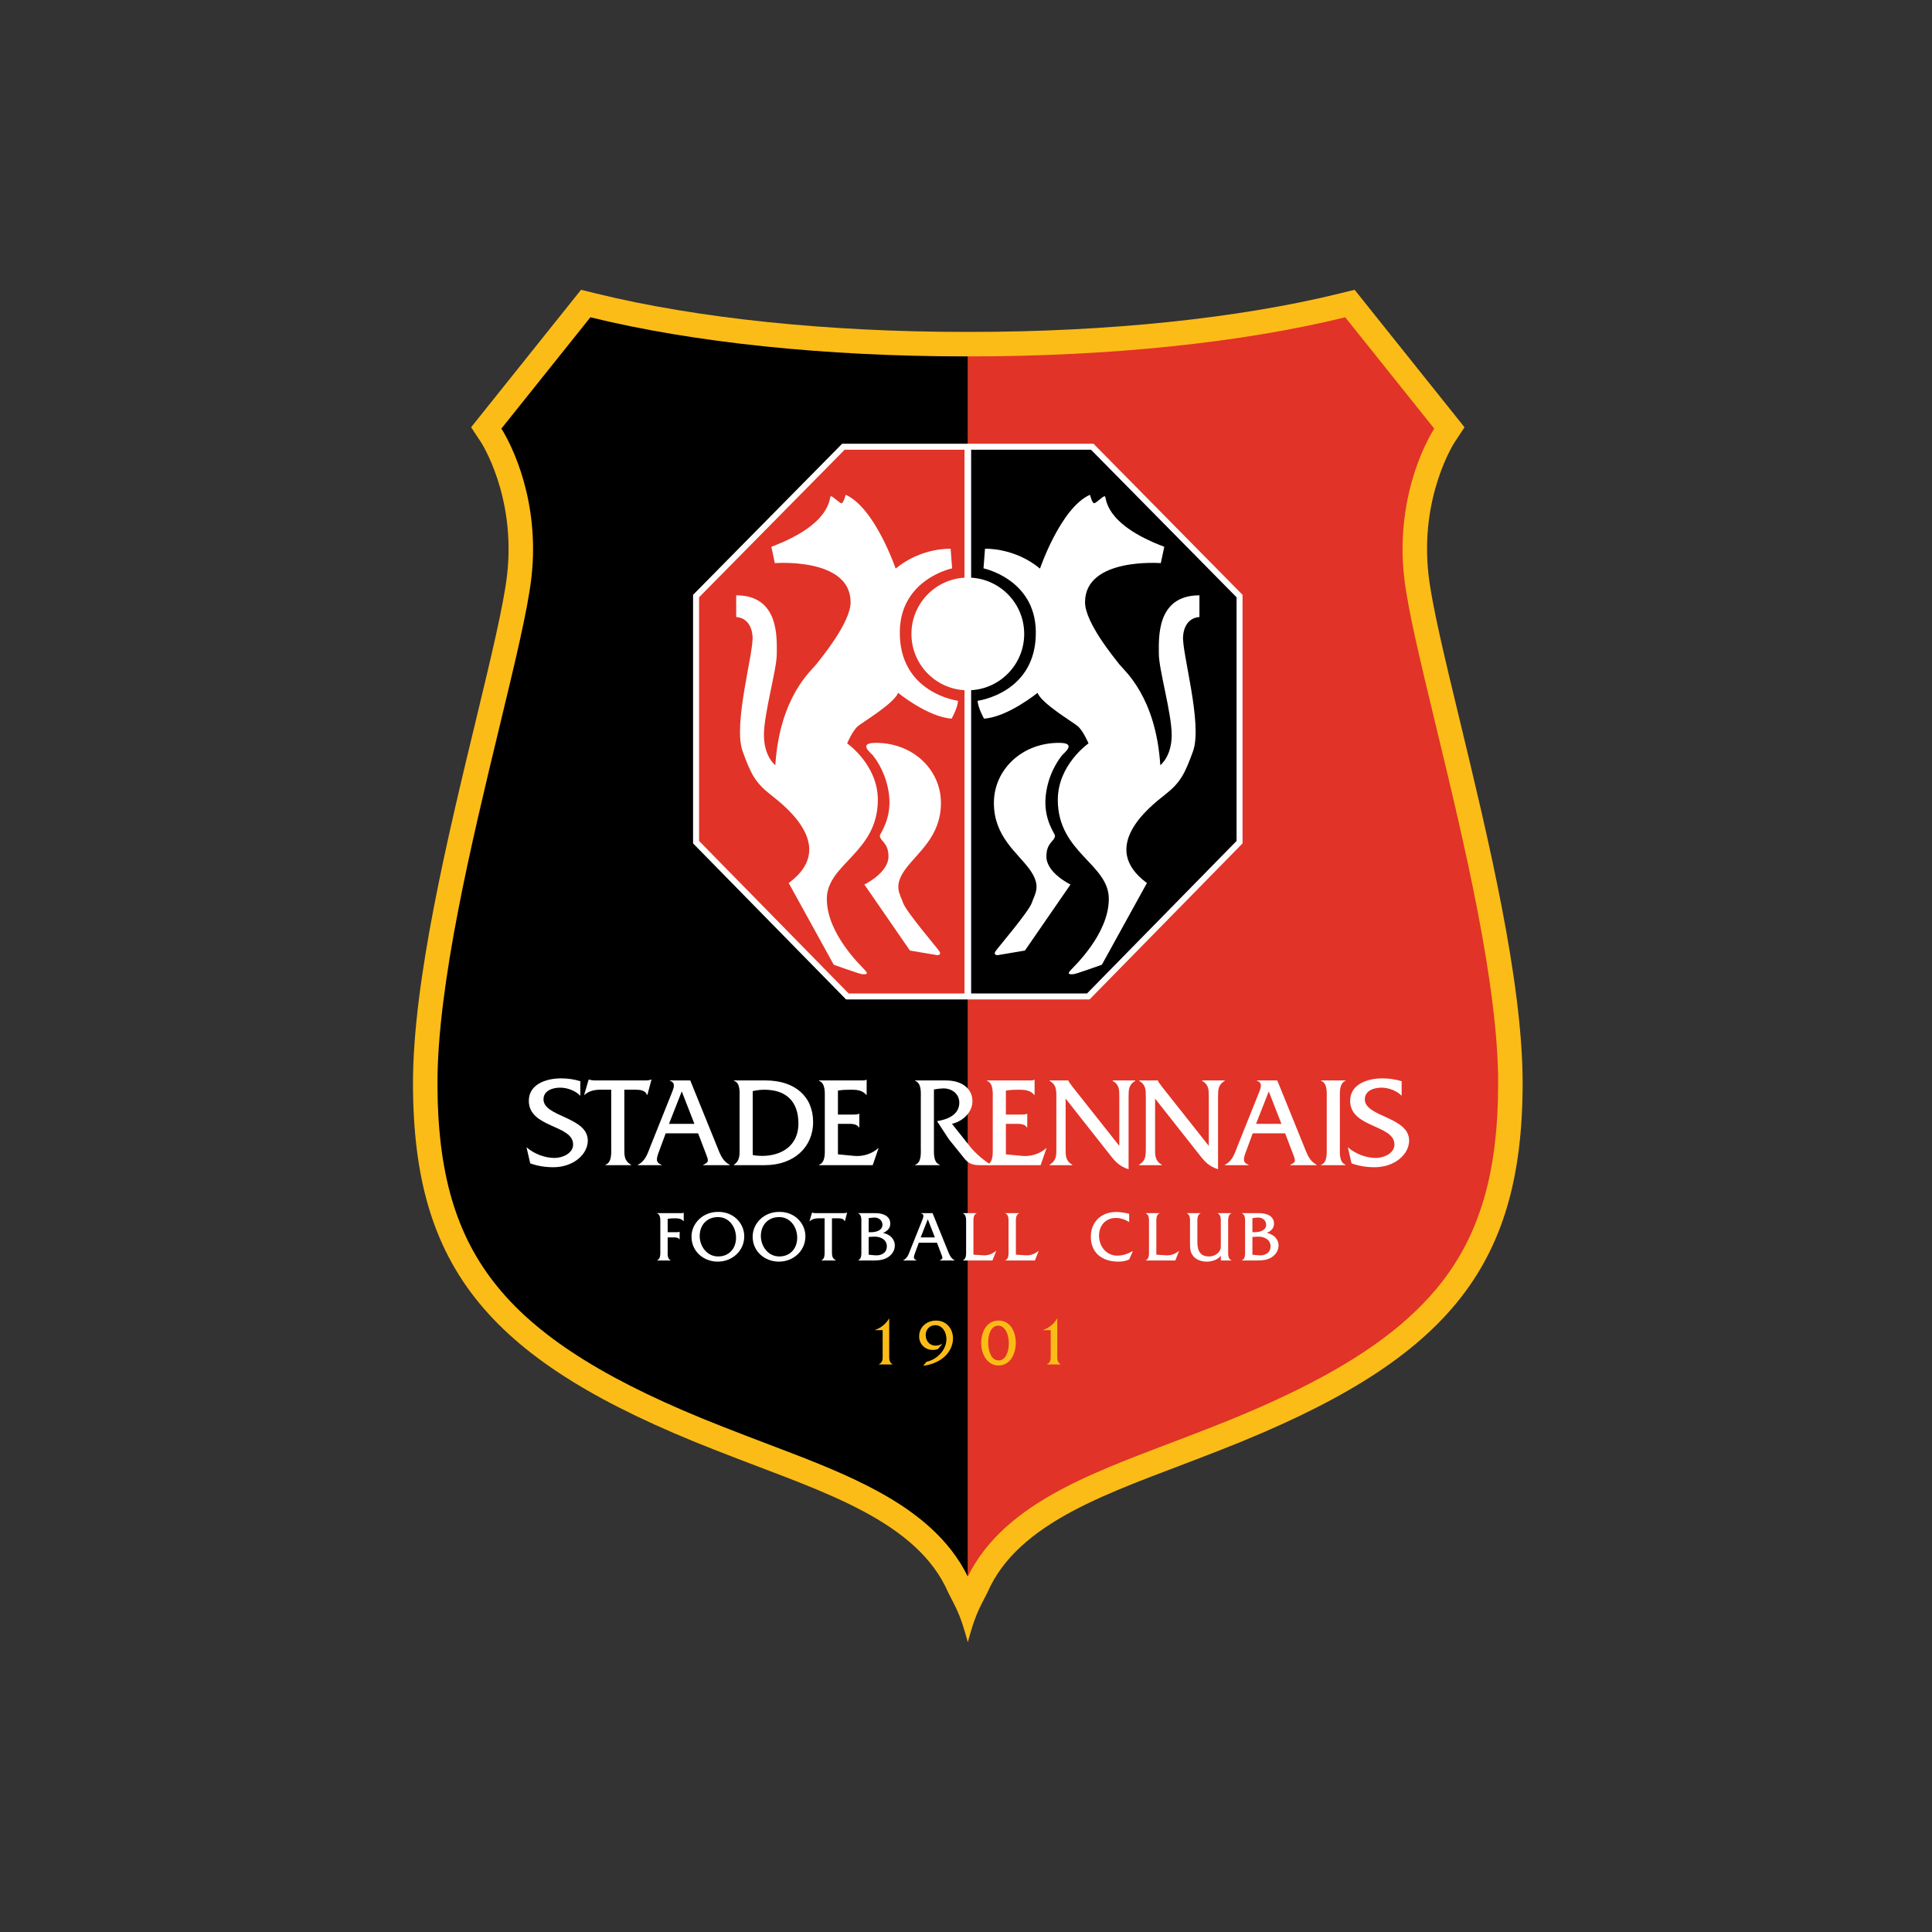 <svg width="160" height="160" viewBox="0 0 160 160" fill="none" xmlns="http://www.w3.org/2000/svg">
<rect x="0" y="0" width="160" height="160" fill="#333333" stroke="none"/>
<g clip-path="url(#clip0_11015_92397)">
<path d="M120.894 59.664C119.654 54.526 118.584 50.089 118.301 47.578C117.571 41.09 120.436 36.666 120.466 36.624L121.284 35.383L112.183 24L110.924 24.308C102.583 26.36 91.745 27.487 80.407 27.487L80.15 27.486L79.894 27.487C68.556 27.487 57.718 26.36 49.377 24.308L48.118 24L39.016 35.383L39.834 36.624C39.864 36.666 42.729 41.09 41.999 47.578C41.717 50.089 40.646 54.526 39.407 59.664C37.087 69.274 34.202 81.234 34.202 89.69C34.202 105.082 40.489 112.74 59.114 120.04L61.031 120.785C68.215 123.568 75.976 125.988 78.53 131.891C79.364 133.493 79.578 133.92 80.15 136C80.722 133.92 80.937 133.493 81.771 131.891C84.325 125.988 92.085 123.568 99.27 120.785L101.187 120.04C119.812 112.74 126.098 105.082 126.098 89.69C126.098 81.235 123.213 69.273 120.894 59.664Z" fill="#FCBC17"/>
<path d="M122.375 75.493C121.376 70.308 120.083 64.943 118.923 60.14C117.683 54.983 116.605 50.575 116.286 47.805C116.195 46.994 116.154 46.212 116.154 45.462C116.158 41.108 117.509 37.883 118.263 36.408C118.519 35.909 118.695 35.628 118.77 35.512C118.771 35.51 118.772 35.509 118.774 35.508L118.778 35.5C118.779 35.5 118.779 35.499 118.78 35.498L111.407 26.277C102.843 28.381 91.882 29.513 80.407 29.515H80.398L80.15 29.514V130.565C80.909 129.015 81.971 127.691 83.201 126.563C84.569 125.309 86.146 124.281 87.826 123.381C91.188 121.585 94.987 120.273 98.535 118.895L100.447 118.152C107.32 115.461 112.377 112.747 115.948 109.737C119.518 106.716 121.654 103.461 122.879 99.328C123.69 96.57 124.071 93.402 124.07 89.69C124.074 85.688 123.376 80.674 122.375 75.493Z" fill="#E13327"/>
<path d="M80.149 29.514L79.893 29.515C68.418 29.512 57.457 28.381 48.894 26.277L48.893 26.277L41.52 35.498C41.525 35.504 41.526 35.507 41.531 35.514C41.537 35.523 41.543 35.532 41.548 35.54C41.559 35.557 41.571 35.576 41.585 35.598C41.612 35.642 41.647 35.698 41.688 35.768C41.769 35.907 41.877 36.098 42.002 36.339C42.252 36.821 42.572 37.502 42.888 38.362C43.522 40.08 44.145 42.515 44.146 45.461C44.146 46.211 44.105 46.993 44.014 47.804C43.695 50.575 42.618 54.983 41.377 60.139C40.218 64.943 38.924 70.308 37.925 75.493C36.925 80.674 36.227 85.688 36.23 89.69C36.229 93.401 36.61 96.57 37.42 99.327C38.234 102.087 39.463 104.444 41.24 106.613C44.778 110.939 50.677 114.562 59.848 118.149L61.763 118.894C64.424 119.925 67.229 120.927 69.881 122.115C72.531 123.308 75.044 124.682 77.099 126.563C78.33 127.69 79.391 129.015 80.15 130.564V29.514H80.149Z" fill="black"/>
<path d="M88.25 95.107C88.25 95.706 88.239 96.131 88.804 96.462V96.493H86.916V96.462C87.482 96.131 87.482 95.706 87.482 95.107V90.853C87.482 90.257 87.482 89.83 86.926 89.509V89.478H88.484V89.487C88.527 89.616 88.571 89.669 88.644 89.755L88.794 89.968L92.696 94.896V90.853C92.696 90.257 92.707 89.83 92.141 89.51V89.478H94.019V89.51C93.465 89.83 93.465 90.257 93.465 90.853V96.836C92.707 96.58 92.377 96.228 91.908 95.621L88.25 90.982V95.107" fill="white"/>
<path d="M95.66 95.107C95.66 95.706 95.649 96.131 96.215 96.462V96.493H94.326V96.462C94.892 96.131 94.892 95.706 94.892 95.107V90.853C94.892 90.257 94.892 89.83 94.338 89.509V89.478H95.895V89.487C95.936 89.616 95.98 89.669 96.053 89.755L96.205 89.968L100.107 94.896V90.853C100.107 90.257 100.117 89.83 99.552 89.51V89.478H101.429V89.51C100.874 89.83 100.874 90.257 100.874 90.853V96.836C100.117 96.58 99.787 96.228 99.318 95.621L95.66 90.982V95.107Z" fill="white"/>
<path d="M48.06 90.746C47.645 90.32 46.984 90.075 46.386 90.075C45.778 90.075 45.011 90.31 45.011 91.045C45.011 92.506 48.679 92.486 48.679 94.457C48.679 95.597 47.485 96.665 45.822 96.665C45.172 96.665 44.521 96.568 43.912 96.344L43.603 95.012C44.233 95.556 45.107 95.897 45.939 95.897C46.546 95.897 47.463 95.534 47.463 94.787C47.463 93.124 43.795 93.425 43.795 91.162C43.795 89.819 45.171 89.306 46.472 89.306C47.004 89.306 47.549 89.382 48.06 89.54L48.06 90.746Z" fill="white"/>
<path d="M51.705 95.107C51.705 95.716 51.695 96.131 52.26 96.462V96.493H50.148V96.462C50.683 96.259 50.618 95.482 50.618 95.001V90.246H49.679C49.22 90.246 48.742 90.363 48.41 90.671H48.378L48.752 89.402H48.783C48.912 89.456 49.05 89.456 49.188 89.477H53.433C53.615 89.477 53.785 89.467 53.923 89.402H53.955L53.615 90.671H53.581C53.443 90.3 53.017 90.246 52.664 90.246H51.705L51.705 95.107Z" fill="white"/>
<path d="M56.461 90.384L55.405 93.071H57.507L56.461 90.384ZM55.129 93.86L54.574 95.365C54.35 95.961 54.276 96.272 54.787 96.462V96.493H52.824V96.462C53.443 96.153 53.625 95.557 53.858 94.949L55.639 90.502C55.789 90.118 55.992 89.669 55.481 89.51V89.478H57.165L59.383 94.949C59.628 95.556 59.82 96.153 60.429 96.462V96.493H58.242V96.462C58.764 96.228 58.679 96.11 58.391 95.365L57.815 93.86H55.129Z" fill="white"/>
<path d="M62.336 95.653C62.592 95.706 62.848 95.727 63.115 95.727C64.704 95.727 66.122 94.896 66.122 93.05C66.122 91.184 65.076 90.246 63.296 90.246C62.977 90.246 62.657 90.287 62.336 90.363V95.653ZM61.249 90.939C61.249 90.448 61.323 89.669 60.779 89.509V89.477H63.392C65.823 89.477 67.338 90.799 67.338 92.922C67.338 95.022 65.727 96.493 63.339 96.493H60.779V96.462C61.312 96.098 61.249 95.587 61.249 94.959L61.249 90.939Z" fill="white"/>
<path d="M69.395 95.597L70.749 95.727C71.453 95.791 72.188 95.566 72.722 95.097H72.753L72.275 96.493H67.827V96.462C68.372 96.271 68.307 95.482 68.307 95.001V90.981C68.307 90.491 68.372 89.712 67.827 89.509V89.477H71.239C71.421 89.477 71.602 89.499 71.741 89.424H71.772V90.671H71.741C71.41 90.287 70.974 90.245 70.482 90.245C70.108 90.245 69.735 90.256 69.394 90.319V92.304H70.664C70.834 92.304 71.005 92.304 71.132 92.238H71.165V93.369H71.132C70.962 93.061 70.514 93.071 70.183 93.071H69.394L69.395 95.597Z" fill="white"/>
<path d="M78.326 89.478C79.755 89.478 80.534 90.225 80.534 91.195C80.534 92.132 79.713 92.87 78.839 93.071L80.374 95.001C80.821 95.557 81.494 96.11 82.101 96.493H81.119C80.555 96.493 80.203 96.355 79.883 95.961L78.582 94.35L77.6 92.847C78.454 92.72 79.446 92.324 79.446 91.322C79.446 90.555 78.784 90.107 78.07 90.139C77.825 90.15 77.59 90.181 77.345 90.225V95.001C77.345 95.491 77.281 96.272 77.825 96.462V96.493H75.789V96.462C76.332 96.272 76.257 95.483 76.257 95.001V90.982C76.257 90.492 76.332 89.712 75.789 89.509V89.477H78.326" fill="white"/>
<path d="M83.303 95.597L84.658 95.727C85.362 95.791 86.098 95.566 86.63 95.097H86.663L86.184 96.493H81.737V96.462C82.28 96.271 82.215 95.482 82.215 95.001V90.981C82.215 90.491 82.28 89.712 81.737 89.509V89.477H85.149C85.329 89.477 85.511 89.499 85.649 89.424H85.681V90.671H85.649C85.319 90.287 84.882 90.245 84.391 90.245C84.018 90.245 83.646 90.256 83.303 90.319V92.304H84.573C84.743 92.304 84.914 92.304 85.042 92.238H85.073V93.369H85.042C84.871 93.061 84.423 93.071 84.093 93.071H83.303L83.303 95.597Z" fill="white"/>
<path d="M105.075 90.384L104.02 93.071H106.12L105.075 90.384ZM103.743 93.86L103.189 95.365C102.964 95.961 102.889 96.272 103.401 96.462V96.493H101.44V96.462C102.057 96.153 102.239 95.557 102.474 94.949L104.255 90.502C104.404 90.118 104.606 89.669 104.095 89.51V89.478H105.779L107.997 94.949C108.243 95.556 108.434 96.153 109.041 96.462V96.493H106.856V96.462C107.38 96.228 107.294 96.11 107.005 95.365L106.43 93.86H103.743Z" fill="white"/>
<path d="M109.875 90.981C109.875 90.491 109.948 89.712 109.405 89.509V89.477H111.431V89.509C110.898 89.712 110.962 90.501 110.962 90.981V95.001C110.962 95.482 110.898 96.259 111.431 96.462V96.493H109.405V96.462C109.937 96.272 109.875 95.482 109.875 95.001V90.981Z" fill="white"/>
<path d="M116.077 90.746C115.661 90.32 115 90.075 114.404 90.075C113.796 90.075 113.029 90.31 113.029 91.045C113.029 92.506 116.697 92.486 116.697 94.457C116.697 95.597 115.502 96.665 113.838 96.665C113.188 96.665 112.538 96.568 111.93 96.344L111.621 95.012C112.25 95.556 113.124 95.897 113.956 95.897C114.563 95.897 115.482 95.534 115.482 94.787C115.482 93.124 111.813 93.425 111.813 91.162C111.813 89.819 113.187 89.306 114.488 89.306C115.021 89.306 115.565 89.382 116.077 89.54V90.746" fill="white"/>
<path d="M55.294 103.554C55.294 103.821 55.246 104.258 55.544 104.37V104.388H54.417V104.37C54.722 104.264 54.685 103.821 54.685 103.554V101.307C54.685 101.032 54.722 100.598 54.417 100.485V100.466H56.325C56.426 100.466 56.527 100.479 56.605 100.437H56.623V101.127H56.605C56.421 100.919 56.176 100.895 55.901 100.895C55.693 100.895 55.484 100.903 55.294 100.937V102.047H56.009C56.097 102.047 56.194 102.047 56.265 102.01H56.283V102.641H56.265C56.17 102.464 55.919 102.476 55.734 102.476H55.294V103.554" fill="white"/>
<path d="M57.945 102.361C57.945 103.196 58.535 104.054 59.472 104.054C60.378 104.054 60.956 103.393 60.956 102.503C60.956 101.634 60.402 100.794 59.459 100.794C58.536 100.794 57.945 101.461 57.945 102.361ZM61.636 102.386C61.636 103.602 60.628 104.483 59.442 104.483C58.263 104.483 57.267 103.637 57.267 102.416C57.267 101.283 58.25 100.336 59.502 100.365C60.754 100.358 61.636 101.313 61.636 102.386Z" fill="white"/>
<path d="M63.011 102.361C63.011 103.196 63.6 104.054 64.537 104.054C65.443 104.054 66.021 103.393 66.021 102.503C66.021 101.634 65.466 100.794 64.525 100.794C63.6 100.794 63.011 101.461 63.011 102.361ZM66.7 102.386C66.7 103.602 65.694 104.483 64.508 104.483C63.327 104.483 62.331 103.637 62.331 102.416C62.331 101.283 63.314 100.336 64.566 100.365C65.818 100.358 66.7 101.313 66.7 102.386Z" fill="white"/>
<path d="M68.899 103.614C68.899 103.953 68.892 104.186 69.21 104.37V104.387H68.029V104.37C68.327 104.258 68.291 103.821 68.291 103.554V100.895H67.767C67.51 100.895 67.242 100.961 67.058 101.135H67.039L67.248 100.425H67.266C67.337 100.454 67.416 100.454 67.492 100.466H69.864C69.967 100.466 70.062 100.46 70.139 100.425H70.157L69.967 101.135H69.948C69.871 100.925 69.632 100.895 69.435 100.895H68.899L68.899 103.614Z" fill="white"/>
<path d="M72.139 102.046C72.526 102.046 73.08 101.915 73.08 101.426C73.08 101.014 72.698 100.8 72.341 100.836L71.941 100.878V102.046L72.139 102.046ZM72.46 103.959C72.948 104.006 73.444 103.779 73.444 103.215C73.444 102.635 72.883 102.385 72.359 102.415L71.941 102.439V103.911L72.46 103.959ZM71.334 101.3C71.334 101.032 71.375 100.598 71.072 100.484V100.466H72.484C73.27 100.466 73.73 100.8 73.73 101.332C73.73 101.73 73.474 101.957 73.134 102.104C73.67 102.218 74.105 102.576 74.105 103.159C74.105 103.618 73.789 104.012 73.389 104.203C72.973 104.406 72.502 104.388 72.054 104.388H71.071V104.37C71.369 104.258 71.334 103.821 71.334 103.549L71.334 101.3Z" fill="white"/>
<path d="M76.837 100.973L76.248 102.475H77.422L76.837 100.973ZM76.093 102.915L75.783 103.756C75.658 104.09 75.615 104.263 75.902 104.37V104.388H74.805V104.37C75.15 104.197 75.252 103.862 75.383 103.524L76.379 101.039C76.462 100.824 76.575 100.574 76.289 100.484V100.466H77.231L78.47 103.524C78.608 103.862 78.716 104.197 79.054 104.37V104.388H77.832V104.37C78.124 104.239 78.077 104.174 77.916 103.756L77.594 102.915L76.093 102.915Z" fill="white"/>
<path d="M81.427 103.959C81.832 103.983 82.184 103.845 82.482 103.596H82.501L82.189 104.388H79.741V104.37C80.044 104.263 80.009 103.821 80.009 103.554V101.307C80.009 101.032 80.044 100.598 79.741 100.485V100.466H80.879V100.485C80.575 100.598 80.616 101.039 80.616 101.307V103.906L81.427 103.959Z" fill="white"/>
<path d="M84.943 103.959C85.347 103.983 85.7 103.845 85.998 103.596H86.016L85.706 104.388H83.257V104.37C83.559 104.263 83.523 103.821 83.523 103.554V101.307C83.523 101.032 83.559 100.598 83.257 100.485V100.466H84.395V100.485C84.09 100.598 84.132 101.039 84.132 101.307V103.906L84.943 103.959Z" fill="white"/>
<path d="M93.514 101.205C93.186 100.997 92.804 100.865 92.411 100.865C91.589 100.865 91.017 101.468 91.017 102.333C91.017 103.207 91.613 103.988 92.53 103.988C92.978 103.988 93.423 103.827 93.801 103.614H93.818L93.514 104.306C93.232 104.435 92.924 104.483 92.614 104.483C91.207 104.483 90.337 103.697 90.337 102.422C90.337 101.188 91.208 100.371 92.43 100.371C92.793 100.371 93.161 100.437 93.514 100.52L93.514 101.205Z" fill="white"/>
<path d="M96.575 103.959C96.98 103.983 97.331 103.845 97.629 103.596H97.646L97.337 104.388H94.887V104.37C95.192 104.263 95.155 103.821 95.155 103.554V101.307C95.155 101.032 95.192 100.598 94.887 100.485V100.466H96.024V100.485C95.722 100.598 95.763 101.039 95.763 101.307V103.906L96.575 103.959Z" fill="white"/>
<path d="M101.102 103.994C100.84 104.34 100.352 104.483 99.934 104.483C99.542 104.483 99.124 104.359 98.855 104.067C98.54 103.721 98.552 103.321 98.552 102.893V101.3C98.552 101.032 98.593 100.598 98.289 100.484V100.466H99.423V100.485C99.124 100.598 99.161 101.032 99.161 101.301V102.893C99.161 103.685 99.494 104.054 100.108 104.054C100.442 104.054 100.782 103.917 100.978 103.637C101.109 103.459 101.103 103.31 101.103 103.095V101.3C101.103 101.032 101.14 100.598 100.841 100.484V100.466H101.974L101.979 100.485C101.676 100.598 101.711 101.032 101.711 101.307V103.554C101.711 103.821 101.676 104.258 101.979 104.37V104.388H101.103V103.994" fill="white"/>
<path d="M103.915 102.046C104.304 102.046 104.859 101.915 104.859 101.426C104.859 101.014 104.477 100.8 104.119 100.836L103.719 100.878V102.046L103.915 102.046ZM104.238 103.959C104.727 104.006 105.222 103.779 105.222 103.215C105.222 102.635 104.662 102.385 104.138 102.415L103.719 102.439V103.911L104.238 103.959ZM103.112 101.3C103.112 101.032 103.153 100.598 102.85 100.484V100.466H104.262C105.05 100.466 105.508 100.8 105.508 101.332C105.508 101.73 105.252 101.957 104.912 102.104C105.448 102.218 105.884 102.576 105.884 103.159C105.884 103.618 105.568 104.012 105.167 104.203C104.751 104.406 104.28 104.388 103.833 104.388H102.85V104.37C103.149 104.258 103.112 103.821 103.112 103.549L103.112 101.3Z" fill="white"/>
<path d="M72.471 110.141C72.951 109.973 73.378 109.629 73.626 109.196H73.641V112.239C73.641 112.547 73.621 112.795 73.913 112.985V112.999H72.779V112.985C73.114 112.821 73.098 112.568 73.098 112.239V110.156H72.471L72.471 110.141Z" fill="#FCBC17"/>
<path d="M76.728 112.775C77.591 112.596 78.379 111.808 78.379 110.901C78.379 110.35 78.071 109.747 77.45 109.747C76.986 109.747 76.662 110.107 76.662 110.562C76.662 111.052 76.986 111.44 77.484 111.44C77.683 111.44 77.883 111.371 78.055 111.268L77.688 111.716C77.548 111.77 77.402 111.797 77.251 111.797C76.619 111.797 76.119 111.327 76.119 110.675C76.119 109.888 76.76 109.364 77.52 109.364C78.368 109.364 78.924 110.028 78.924 110.843C78.924 111.463 78.596 112.062 78.114 112.446C77.622 112.832 77.073 113.028 76.457 113.108L76.728 112.775Z" fill="#FCBC17"/>
<path d="M81.836 111.183C81.836 111.726 82.013 112.665 82.71 112.665C83.244 112.665 83.547 112.007 83.547 111.246C83.547 110.475 83.223 109.796 82.677 109.783C81.997 109.784 81.836 110.658 81.836 111.183ZM81.259 111.236C81.259 110.239 81.749 109.364 82.698 109.364C83.698 109.364 84.124 110.329 84.124 111.204C84.124 112.083 83.692 113.086 82.678 113.086C81.831 113.076 81.259 112.234 81.259 111.236Z" fill="#FCBC17"/>
<path d="M86.39 110.141C86.869 109.973 87.296 109.629 87.543 109.196H87.56V112.239C87.56 112.547 87.539 112.795 87.829 112.985V112.999H86.697V112.985C87.033 112.821 87.015 112.568 87.015 112.239V110.156H86.39V110.141" fill="#FCBC17"/>
<path d="M57.397 69.846L70.07 82.771H90.232L90.378 82.622L102.903 69.846V49.261L90.558 36.747H69.743L57.397 49.261V69.846Z" fill="white"/>
<path d="M75.481 52.5C75.481 50.013 77.426 47.982 79.876 47.84V37.243H69.951L57.894 49.465V69.643L70.279 82.274H79.876V57.16C77.426 57.019 75.481 54.986 75.481 52.5Z" fill="#E13327"/>
<path d="M90.351 37.243H80.426V47.84C82.877 47.983 84.82 50.014 84.82 52.499C84.82 54.985 82.876 57.017 80.426 57.16V82.274H90.023L102.407 69.643V49.465L90.351 37.243Z" fill="black"/>
<path d="M81.45 47.069L81.573 45.446C81.573 45.446 83.993 45.323 86.127 47.087C86.127 47.087 87.848 42.041 90.269 40.976C90.269 40.976 90.432 41.631 90.595 41.673C90.76 41.713 91.334 41.057 91.499 41.099C91.662 41.14 91.293 43.355 96.42 45.282L96.133 46.636C96.133 46.636 89.858 46.143 89.858 49.875C89.858 51.557 92.278 54.469 92.686 55.002C93.099 55.535 95.722 57.668 96.091 63.369C96.091 63.369 97.035 62.67 97.035 60.867C97.035 59.062 95.97 55.453 95.97 54.14C95.97 52.828 95.763 49.302 99.332 49.302V51.105C99.332 51.105 98.123 51.071 97.978 52.664C97.856 54.017 99.619 59.964 98.799 62.22C98.125 64.074 97.773 64.803 96.461 65.829C95.149 66.854 90.965 70.176 94.984 73.128L91.252 79.895C91.252 79.895 89.079 80.675 88.915 80.675C88.751 80.675 88.299 80.758 88.627 80.388C88.956 80.02 91.827 77.354 91.827 74.442C91.827 71.53 87.603 70.626 87.603 66.239C87.603 63.327 90.146 61.563 90.146 61.563C90.146 61.563 89.694 60.497 89.243 60.129C88.791 59.758 86.29 58.282 85.922 57.379C85.922 57.379 83.46 59.389 81.492 59.513C81.492 59.513 81 58.652 80.959 58.037C80.959 58.037 85.877 57.408 85.782 52.261C85.701 47.945 81.45 47.069 81.45 47.069Z" fill="white"/>
<path d="M78.85 47.069L78.727 45.446C78.727 45.446 76.308 45.323 74.174 47.087C74.174 47.087 72.453 42.041 70.033 40.976C70.033 40.976 69.869 41.631 69.704 41.673C69.54 41.713 68.966 41.057 68.803 41.099C68.638 41.14 69.007 43.355 63.881 45.282L64.168 46.636C64.168 46.636 70.443 46.143 70.443 49.875C70.443 51.557 68.023 54.469 67.613 55.002C67.203 55.535 64.578 57.668 64.209 63.369C64.209 63.369 63.266 62.67 63.266 60.867C63.266 59.062 64.331 55.453 64.331 54.14C64.331 52.828 64.537 49.302 60.969 49.302V51.105C60.969 51.105 62.177 51.071 62.322 52.664C62.445 54.017 60.682 59.964 61.502 62.22C62.176 64.074 62.527 64.803 63.84 65.829C65.152 66.854 69.335 70.176 65.317 73.128L69.048 79.895C69.048 79.895 71.222 80.675 71.386 80.675C71.55 80.675 72.002 80.758 71.674 80.388C71.346 80.02 68.474 77.354 68.474 74.442C68.474 71.53 72.699 70.626 72.699 66.239C72.699 63.327 70.156 61.563 70.156 61.563C70.156 61.563 70.607 60.497 71.059 60.129C71.509 59.758 74.011 58.282 74.38 57.379C74.38 57.379 76.841 59.389 78.809 59.513C78.809 59.513 79.301 58.652 79.342 58.037C79.342 58.037 74.424 57.408 74.519 52.261C74.6 47.945 78.85 47.069 78.85 47.069Z" fill="white"/>
<path d="M71.584 73.252L75.356 78.72L77.625 79.103C77.625 79.103 78.008 79.103 77.789 78.776C77.57 78.447 75.028 75.494 74.782 74.755C74.536 74.017 73.961 73.388 74.973 71.993C75.984 70.6 77.925 69.287 77.925 66.498C77.925 63.709 75.547 61.462 72.43 61.522C71.036 61.551 72.161 62.392 72.293 62.562C72.595 62.944 73.441 64.12 73.633 65.898C73.843 67.855 72.867 69.041 72.867 69.205C72.867 69.671 73.579 69.753 73.579 70.928C73.579 72.296 71.584 73.252 71.584 73.252Z" fill="white"/>
<path d="M88.653 73.252L84.881 78.72L82.611 79.103C82.611 79.103 82.228 79.103 82.447 78.776C82.665 78.447 85.209 75.494 85.455 74.755C85.701 74.017 86.275 73.388 85.264 71.993C84.253 70.6 82.31 69.287 82.31 66.498C82.31 63.709 84.689 61.462 87.807 61.522C89.2 61.551 88.075 62.392 87.944 62.562C87.642 62.944 86.795 64.12 86.603 65.898C86.392 67.855 87.369 69.041 87.369 69.205C87.369 69.671 86.657 69.753 86.657 70.928C86.657 72.296 88.653 73.252 88.653 73.252Z" fill="white"/>
</g>
<defs>
<clipPath id="clip0_11015_92397">
<rect width="91.896" height="112" fill="white" transform="translate(34.202 24)"/>
</clipPath>
</defs>
</svg>

